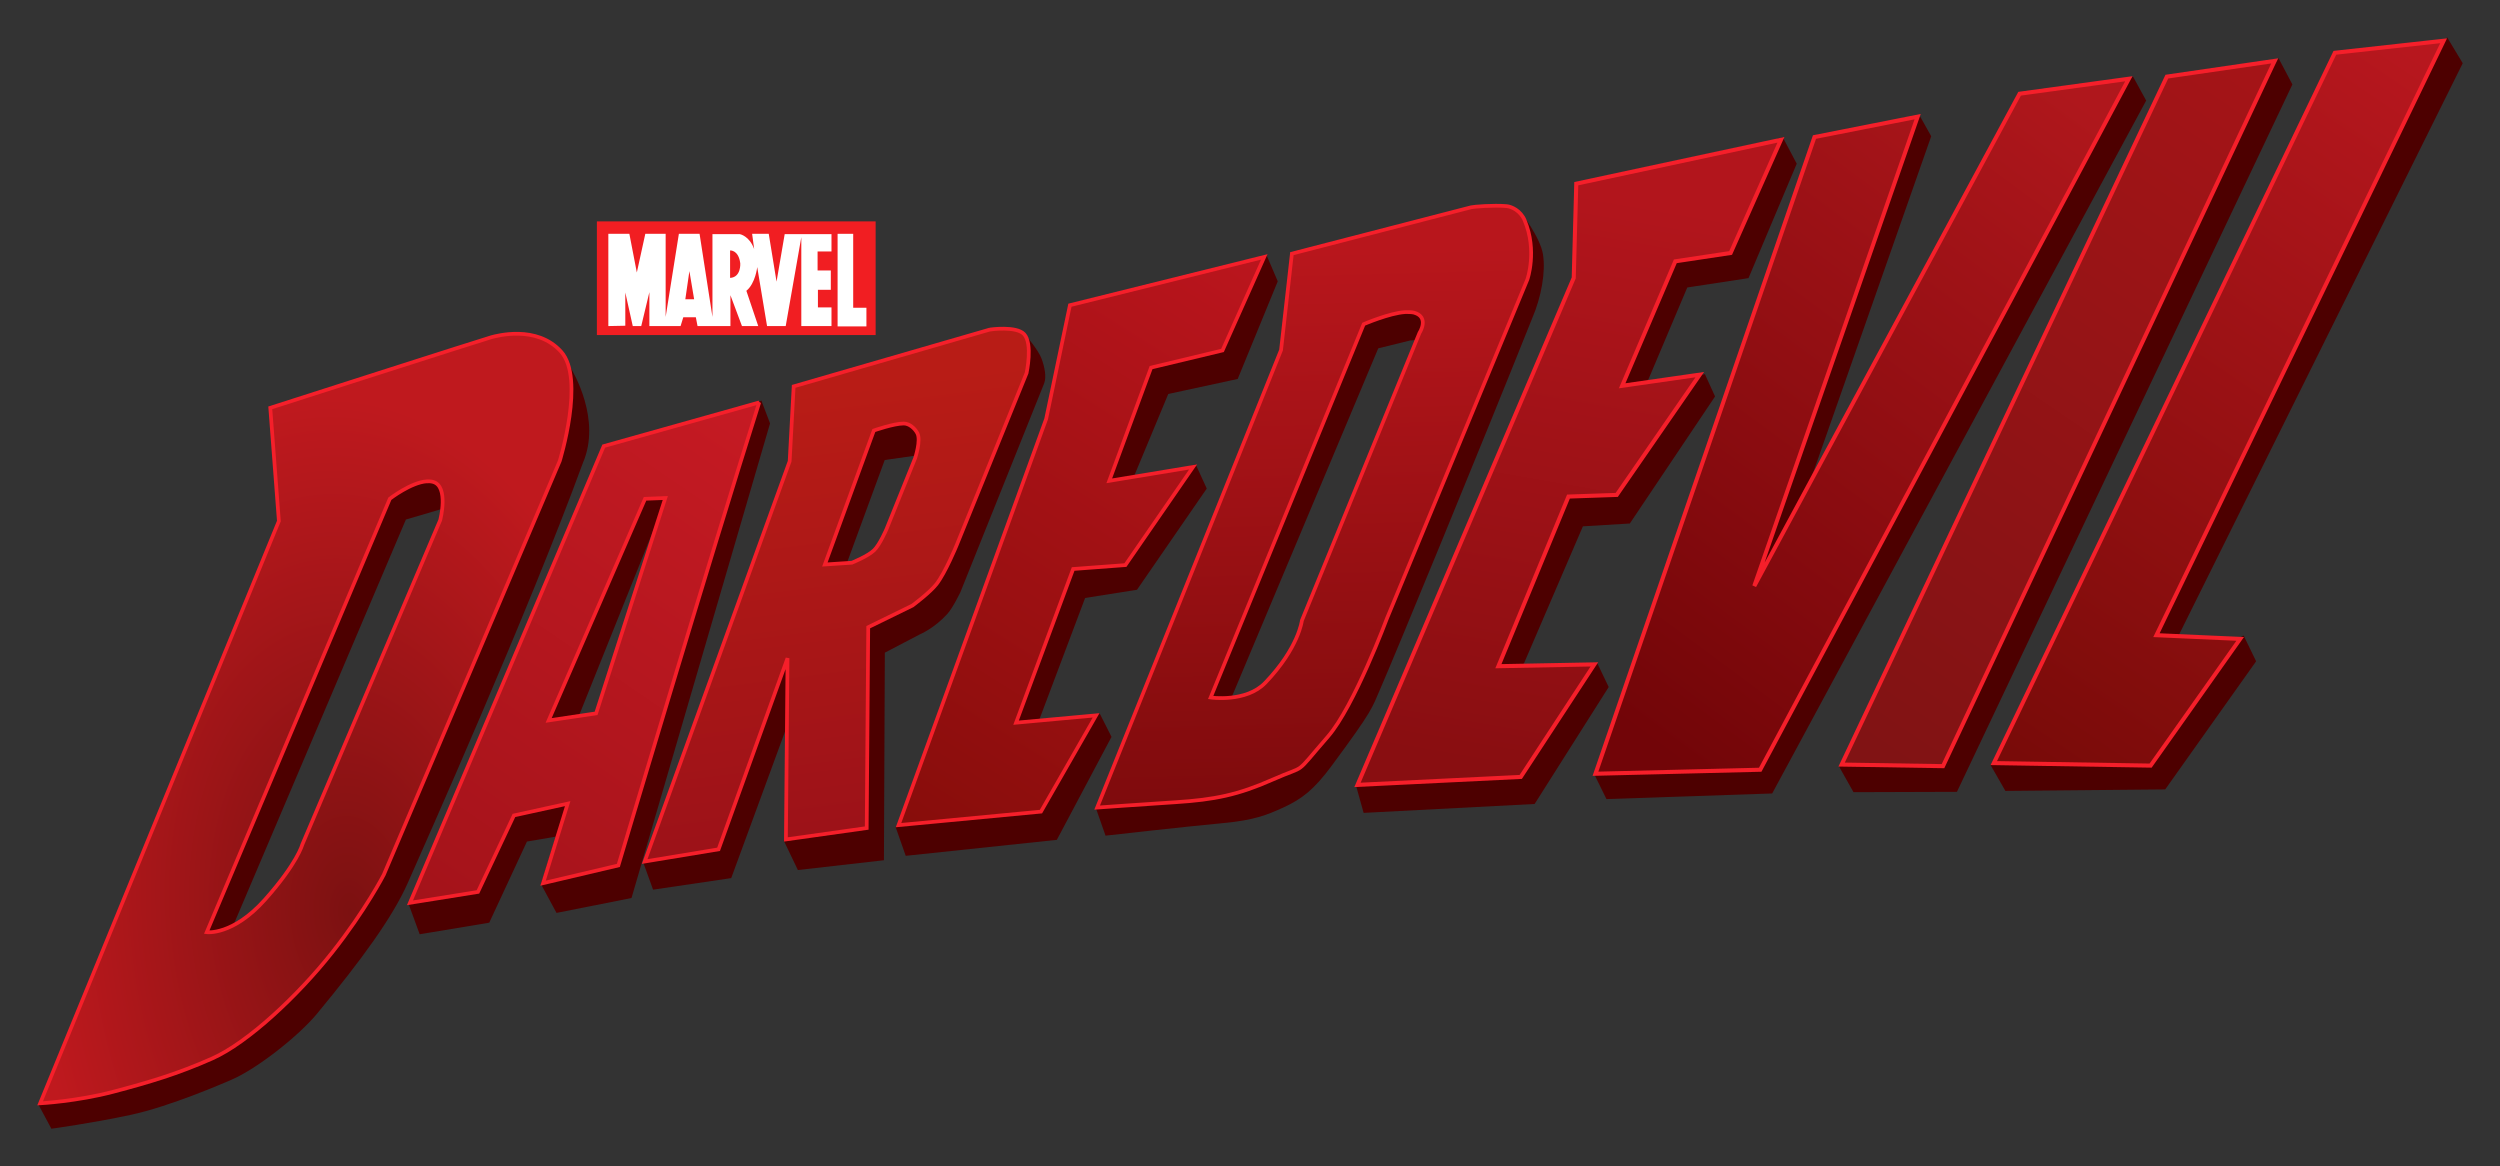<?xml version="1.0" encoding="UTF-8" standalone="no"?>
<!-- Created with Inkscape (http://www.inkscape.org/) -->
<svg xmlns:dc="http://purl.org/dc/elements/1.1/" xmlns:cc="http://creativecommons.org/ns#" xmlns:rdf="http://www.w3.org/1999/02/22-rdf-syntax-ns#" xmlns:svg="http://www.w3.org/2000/svg" xmlns="http://www.w3.org/2000/svg" xmlns:xlink="http://www.w3.org/1999/xlink" xmlns:sodipodi="http://sodipodi.sourceforge.net/DTD/sodipodi-0.dtd" xmlns:inkscape="http://www.inkscape.org/namespaces/inkscape" id="svg2" version="1.1" width="670.836" height="312.875" viewBox="0 0 670.836 312.875">
  <rect x="0" y="0" width="670.836" height="312.875" fill="#333333" stroke="none"/>
  <defs id="defs6">
    <linearGradient id="linearGradient4537">
      <stop id="stop4539" offset="0" style="stop-color:#b7171e;stop-opacity:1"/>
      <stop id="stop4541" offset="1" style="stop-color:#790b09;stop-opacity:1"/>
    </linearGradient>
    <linearGradient id="linearGradient4467">
      <stop style="stop-color:#a41417;stop-opacity:1" offset="0" id="stop4469"/>
      <stop style="stop-color:#811314;stop-opacity:1" offset="1" id="stop4471"/>
    </linearGradient>
    <linearGradient id="linearGradient4422">
      <stop id="stop4424" offset="0" style="stop-color:#af171c;stop-opacity:1"/>
      <stop id="stop4426" offset="1" style="stop-color:#720508;stop-opacity:1"/>
    </linearGradient>
    <linearGradient id="linearGradient4383">
      <stop style="stop-color:#b2151c;stop-opacity:1" offset="0" id="stop4385"/>
      <stop style="stop-color:#890e11;stop-opacity:1" offset="1" id="stop4387"/>
    </linearGradient>
    <linearGradient id="linearGradient4339">
      <stop id="stop4341" offset="0" style="stop-color:#ba151d;stop-opacity:1"/>
      <stop id="stop4343" offset="1" style="stop-color:#880d0b;stop-opacity:1"/>
    </linearGradient>
    <linearGradient id="linearGradient4270">
      <stop style="stop-color:#b81c16;stop-opacity:1" offset="0" id="stop4272"/>
      <stop style="stop-color:#9d1218;stop-opacity:1" offset="1" id="stop4274"/>
    </linearGradient>
    <linearGradient id="linearGradient4213">
      <stop id="stop4215" offset="0" style="stop-color:#c51a23;stop-opacity:1"/>
      <stop id="stop4217" offset="1" style="stop-color:#a4131a;stop-opacity:1"/>
    </linearGradient>
    <linearGradient id="linearGradient4183">
      <stop style="stop-color:#7c1111;stop-opacity:1" offset="0" id="stop4185"/>
      <stop style="stop-color:#bf191e;stop-opacity:1" offset="1" id="stop4187"/>
    </linearGradient>
    <style id="style2422" type="text/css"/>
    <clipPath id="id3">
      <path id="path2428" d="M 0,792 612,792 612,0 0,0 0,792 Z"/>
    </clipPath>
    <radialGradient xlink:href="#linearGradient4183" id="radialGradient4191" cx="349.106" cy="279.683" fx="349.106" fy="279.683" r="71.929" gradientTransform="matrix(-0.124,-1.918,1.196,-0.077,-63.283,1042.407)" gradientUnits="userSpaceOnUse"/>
    <linearGradient xlink:href="#linearGradient4307" id="linearGradient4305" x1="477.797" y1="172.266" x2="481.998" y2="332.066" gradientUnits="userSpaceOnUse"/>
    <linearGradient id="linearGradient4307">
      <stop id="stop4309" offset="0" style="stop-color:#b8161c;stop-opacity:1"/>
      <stop id="stop4311" offset="1" style="stop-color:#7a0a0b;stop-opacity:1"/>
    </linearGradient>
    <linearGradient xlink:href="#linearGradient4213" id="linearGradient4211" x1="284.156" y1="208.585" x2="195.943" y2="338.085" gradientUnits="userSpaceOnUse" gradientTransform="translate(50.5,9)"/>
    <linearGradient xlink:href="#linearGradient4270" id="linearGradient4211-0" x1="233.598" y1="215.303" x2="248.623" y2="331.368" gradientUnits="userSpaceOnUse" gradientTransform="translate(115.605,-3.846)"/>
    <linearGradient xlink:href="#linearGradient4339" id="linearGradient4211-0-5" x1="280.974" y1="202.575" x2="187.812" y2="350.813" gradientUnits="userSpaceOnUse" gradientTransform="translate(189.736,-24.923)"/>
    <linearGradient xlink:href="#linearGradient4383" id="linearGradient4211-0-5-0" x1="243.874" y1="218.08" x2="222.213" y2="353.914" gradientUnits="userSpaceOnUse" gradientTransform="matrix(1.048,0,0,1.14,307.943,-89.931)"/>
    <linearGradient xlink:href="#linearGradient4422" id="linearGradient4211-0-5-0-7" x1="307.281" y1="200.715" x2="201.977" y2="355.155" gradientUnits="userSpaceOnUse" gradientTransform="matrix(1.048,0,0,1.14,371.798,-93.918)"/>
    <linearGradient xlink:href="#linearGradient4467" id="linearGradient4211-0-5-0-7-5" x1="307.281" y1="33.194" x2="209.609" y2="189.388" gradientUnits="userSpaceOnUse" gradientTransform="matrix(1.048,0,0,1.14,414.349,89.371)"/>
    <linearGradient xlink:href="#linearGradient4537" id="linearGradient4211-0-5-0-7-5-9" x1="307.281" y1="33.194" x2="205.316" y2="198.159" gradientUnits="userSpaceOnUse" gradientTransform="matrix(1.048,0,0,1.14,459.434,82.973)"/>
  </defs>
  
  <g id="layer1" style="display:inline" transform="translate(-133.964,-106.512)">
    <path id="path4181-4" style="fill:#4d0000;fill-opacity:1;fill-rule:evenodd;stroke:none;stroke-width:1px;stroke-linecap:butt;stroke-linejoin:miter;stroke-opacity:1" d="m 249.435,230.263 c 0.608,-0.04 13.709,0.478 8.304,4.192 2.104,0.607 2.453,2.742 2.275,4.429 -0.177,1.687 -8.18,4.408 -8.18,4.408 l -8.952,2.628 -47.471,111.627 c 0,0 -4.452,-1.988 -10.432,1.893 l 48.07,-124.866 c 0,0 12.547,-2.785 16.385,-4.31 z"/>
    <path style="fill:#4d0000;fill-opacity:1;fill-rule:evenodd;stroke:none;stroke-width:1px;stroke-linecap:butt;stroke-linejoin:miter;stroke-opacity:1" d="m 195.945,396.306 c -2.03,0.863 -16.311,7.094 -26.908,9.363 -10.597,2.27 -21.287,3.717 -21.287,3.717 l -3.604,-6.723 c 0,0 12.212,-6.725 21.938,-9.296 9.726,-2.571 17.142,-2.67 25.945,-6.666 9.614,-4.364 20.276,-14.129 29.32,-25.564 9.043,-11.435 16.387,-27.32 16.387,-27.32 -2.884,-36.275 35.428,-106.087 49.205,-128.872 0.955,1.569 8.425,14.243 3.42,25.822 -14.519,39.761 -42.783,103.197 -46.965,112.643 -4.099,9.258 -12.392,20.636 -24.429,35.19 -4.744,5.736 -15.921,14.687 -23.021,17.704 z" id="path4181-7"/>
    <path style="fill:url(#radialGradient4191);fill-opacity:1;fill-rule:evenodd;stroke:#f51f2a;stroke-width:1px;stroke-linecap:butt;stroke-linejoin:miter;stroke-opacity:1" d="m 273.229,196.078 c -3.672,-0.105 -6.692,0.734 -7.363,0.902 -1.343,0.336 -59.381,18.967 -59.381,18.967 l 2.309,30.383 -64.066,156.244 c 0,0 9.899,-0.533 19.625,-3.104 9.726,-2.571 17.261,-4.806 26.539,-8.921 9.652,-4.28 23.125,-16.978 32.168,-28.413 9.043,-11.435 13.895,-20.91 13.895,-20.91 L 284.16,230.217 c 0,0 6.882,-22.157 0.336,-29.375 -3.273,-3.609 -7.596,-4.659 -11.268,-4.764 z m -24.74,39.594 c 0.608,-0.04 1.187,0.003 1.717,0.156 4.208,1.214 1.898,10.207 1.898,10.207 l -37.031,87.121 c 0,0 -1.312,4.991 -9.971,14.719 -8.659,9.728 -15.668,8.783 -15.668,8.783 l 49.139,-116.32 c 0,0 5.663,-4.388 9.916,-4.666 z" id="path4181"/>
  </g>
  <g id="layer4" style="display:inline;opacity:1" transform="translate(-133.964,-106.512)">
    <g style="display:inline" id="g4296" transform="translate(4.092,1.77)">
      <path d="m 503.369,186.778 c 0.527,-0.036 14.025,-2.42 9.338,0.912 1.824,0.545 -0.01,5.309 -0.163,6.822 -0.154,1.513 -4.245,1.581 -4.245,1.581 l -8.594,2.12 -43.184,102.75 c 0,0 -3.861,-1.784 -9.046,1.698 l 41.687,-112.016 c 0,0 10.881,-2.499 14.209,-3.866 z" style="display:inline;fill:#4d0000;fill-opacity:1;fill-rule:evenodd;stroke:none;stroke-width:1px;stroke-linecap:butt;stroke-linejoin:miter;stroke-opacity:1" id="path4181-4-4"/>
      <path id="path4181-7-4" d="m 474.217,321.433 c -4.396,2.02 -7.918,3.401 -15.998,4.16 -10.79,1.014 -31.694,3.382 -31.694,3.382 l -2.597,-7.394 c 45.754,-22.22 61.81,-34.54 113.928,-159.997 0,0 5.298,6.715 6.05,11.404 0.752,4.689 -0.428,11.46 -2.93,17.249 -15.023,37.579 -36.507,89.643 -40.627,99.116 -2.42,5.565 -1.944,5.743 -13.182,20.922 -4.744,6.408 -7.991,8.88 -12.95,11.158 z" style="display:inline;fill:#4d0000;fill-opacity:1;fill-rule:evenodd;stroke:none;stroke-width:1px;stroke-linecap:butt;stroke-linejoin:miter;stroke-opacity:1"/>
      <path id="path4181-5" d="m 534.137,160.051 c -3.661,-0.296 -8.828,0.141 -9.5,0.309 -1.343,0.336 -48.105,12.439 -48.105,12.439 l -2.914,25.872 -49.348,122.773 c 0,0 11.01,-0.796 21.049,-1.442 10.438,-0.672 16.786,-1.958 26.064,-6.072 9.652,-4.28 5.269,-0.56 14.839,-11.559 7.029,-8.078 15.831,-31.711 15.831,-31.711 l 37.674,-90.951 c 0,0 2.691,-7.659 -0.732,-15.844 -1.093,-2.613 -3.56,-3.709 -4.858,-3.814 z M 506.904,188.488 c 0.608,-0.04 1.899,0.003 2.429,0.156 4.208,1.214 1.424,5.459 1.424,5.459 l -31.543,77.151 c 0,0 -0.814,7.285 -9.82,16.692 -5.134,5.363 -14.661,3.961 -14.661,3.961 l 41.068,-100.178 c 0,0 6.85,-2.963 11.103,-3.242 z" style="display:inline;fill:url(#linearGradient4305);fill-opacity:1;fill-rule:evenodd;stroke:#f51f2a;stroke-width:1px;stroke-linecap:butt;stroke-linejoin:miter;stroke-opacity:1"/>
    </g>
  </g>
  <g id="layer3" style="display:inline" transform="translate(-133.964,-106.512)">
    <g style="display:inline" transform="matrix(0.182,0,0,-0.182,276.365,254.774)" id="g2505" clip-path="url(#id3)">
      <path style="fill:#f11e22;fill-rule:nonzero;stroke:none" id="path2507" d="m 508.58,320.644 -410.979,0 0,167.579 410.979,0 0,-167.579 z"/>
      <path style="fill:#ffffff;fill-rule:nonzero;stroke:none" id="path2509" d="m 452.5,469.888 23,0 0,-109 19.5,0 0,-27.5 -42.5,0 0,136.5 z"/>
      <path style="fill:#ffffff;fill-rule:nonzero;stroke:none" id="path2515" d="m 294,404.888 c 16.5,1 15,21.5 15,21.5 -2.5,20 -15,19 -15,19 l 0,-40.5 z m -53,-31.5 -7,41.5 -6,-41.5 13,0 z m -126.5,-39.5 0,136 31,0 11,-57 12.5,57 30,0 0,-122.5 19.5,122.5 30.5,0 19,-122.5 0,122 40.5,0 c 0,0 14,-2.5 21,-22 l -3,22.5 24.5,0 11.5,-70.5 12,70 69,0 0,-25.5 -20.5,0 0,-28 19.5,0 0,-28.5 -19,0 0,-26 20,0 0,-27.5 -44.5,0 0,131 -23,-131 -27.5,0 -14.5,87 c 0,0 -2.5,-24 -16,-35 l 17.5,-52 -24,0 -17,45.5 0,-45.5 -48.5,0 -2.5,13 -18.5,0 -4,-13 -46,0 0,50 -12,-50 -12.5,0 -11,49.5 0,-49 -25,-0.5 z"/>
    </g>
  </g>
  <g id="layer5" style="display:inline" transform="translate(-133.964,-106.512)">
    <path id="path4181-4-7" style="display:inline;fill:#4d0000;fill-opacity:1;fill-rule:evenodd;stroke:none;stroke-width:1px;stroke-linecap:butt;stroke-linejoin:miter;stroke-opacity:1" d="m 265.245,354.102 -18.668,3.1 -3.015,-8.237 61.227,-110.36 8.514,0.143 -24.178,60.289 -3.899,31.613 -9.867,1.676 z"/>
    <path style="display:inline;fill:#4d0000;fill-opacity:1;fill-rule:evenodd;stroke:none;stroke-width:1px;stroke-linecap:butt;stroke-linejoin:miter;stroke-opacity:1" d="m 283.293,351.476 -4.166,-7.721 7.203,-23.095 40.387,-99.32 11.541,-7.371 2.335,6.151 -37.176,127.362 z" id="path4181-7-5"/>
    <path style="display:inline;fill:url(#linearGradient4211);fill-opacity:1;fill-rule:evenodd;stroke:#f51f2a;stroke-width:1px;stroke-linecap:butt;stroke-linejoin:miter;stroke-opacity:1" d="m 337.687,214.5 -41.72,11.719 -51.998,122.547 18.24,-2.92 9.664,-20.525 14.418,-3.163 -6.605,21.34 20.207,-4.76 c 0,0 24.729,-82.965 37.795,-124.239 z m -43.771,83.43 18.569,-57.785 -5.431,0.215 -25.87,59.467 z" id="path4181-3"/>
  </g>
  <g id="layer6" transform="translate(-133.964,-106.512)">
    <path id="path4181-4-7-2" style="display:inline;fill:#4d0000;fill-opacity:1;fill-rule:evenodd;stroke:none;stroke-width:1px;stroke-linecap:butt;stroke-linejoin:miter;stroke-opacity:1" d="m 330.174,342.139 -20.967,3.1 -2.661,-7.353 59.106,-122.734 24.07,2.971 -8.622,10.438 -9.732,1.384 z"/>
    <path style="display:inline;fill:#4d0000;fill-opacity:1;fill-rule:evenodd;stroke:none;stroke-width:1px;stroke-linecap:butt;stroke-linejoin:miter;stroke-opacity:1" d="m 371.154,337.341 -23.093,2.632 -3.784,-7.891 25.012,-69.936 39.757,-65.853 c 0,0 3.543,4.065 4.439,6.544 0.75,2.077 1.355,4.818 0.642,6.593 l -22.433,55.929 c 0,0 -2.004,4.227 -3.558,5.929 -3.538,3.874 -7.308,5.429 -7.308,5.429 l -9.433,4.929 z" id="path4181-7-5-5"/>
    <path style="display:inline;fill:url(#linearGradient4211-0);fill-opacity:1;fill-rule:evenodd;stroke:#f51f2a;stroke-width:1px;stroke-linecap:butt;stroke-linejoin:miter;stroke-opacity:1" d="m 399.61,194.936 -52.681,15.255 -1.073,20.085 -38.904,107.412 19.831,-3.274 18.503,-51.284 -0.431,48.633 21.679,-3.055 0.408,-53.904 11.876,-5.806 c 0,0 4.671,-3.473 6.435,-5.743 2.384,-3.067 5.375,-10.339 5.375,-10.339 l 18.81,-46.313 c 0,0 1.704,-7.881 -0.671,-10.429 -2.1,-2.253 -9.157,-1.236 -9.157,-1.236 z m -37.054,62.57 c 0,0 4.34,-1.755 5.968,-3.354 1.559,-1.53 3.317,-5.652 3.317,-5.652 l 7.694,-19.081 c 0,0 1.597,-4.751 0.587,-6.664 -0.698,-1.322 -2.161,-2.598 -3.656,-2.598 -2.693,9.9e-4 -8.019,1.875 -8.019,1.875 l -13.143,35.956 z" id="path4181-3-3"/>
  </g>
  <g id="layer7" transform="translate(-133.964,-106.512)">
    <path id="path4181-4-7-2-8" style="display:inline;fill:#4d0000;fill-opacity:1;fill-rule:evenodd;stroke:none;stroke-width:1px;stroke-linecap:butt;stroke-linejoin:miter;stroke-opacity:1" d="m 377.001,336.159 -2.722,-7.741 54.752,-30.494 3.191,6.313 -14.67,27.634 z"/>
    <path id="path4181-4-7-2-8-6" style="display:inline;fill:#4d0000;fill-opacity:1;fill-rule:evenodd;stroke:none;stroke-width:1px;stroke-linecap:butt;stroke-linejoin:miter;stroke-opacity:1" d="m 454.824,231.154 2.954,6.453 -18.717,27.157 -13.921,2.203 -13.045,34.634 c -20.295,1.239 7.165,-63.054 42.729,-70.448 z"/>
    <path id="path4181-4-7-2-8-6-3" style="display:inline;fill:#4d0000;fill-opacity:1;fill-rule:evenodd;stroke:none;stroke-width:1px;stroke-linecap:butt;stroke-linejoin:miter;stroke-opacity:1" d="m 476.828,182.005 -10.748,26.196 -18.628,4.027 -9.275,22.286 c -24.884,9.371 4.387,-51.163 35.604,-59.638 z"/>
    <path style="display:inline;fill:url(#linearGradient4211-0-5);fill-opacity:1;fill-rule:evenodd;stroke:#f51f2a;stroke-width:1px;stroke-linecap:butt;stroke-linejoin:miter;stroke-opacity:1" d="m 473.211,175.45 -52.15,12.957 -6.377,30.514 -39.611,109.003 38.216,-3.627 14.79,-25.828 -21.468,1.964 15.315,-41.239 14.02,-1.047 18.163,-26.332 -22.495,3.72 11.225,-30.39 19.163,-4.594 z" id="path4181-3-3-2"/>
  </g>
  <g id="layer8" style="display:inline" transform="translate(-133.964,-106.512)">
    <path id="path4181-4-7-2-8-1" style="display:inline;fill:#4d0000;fill-opacity:1;fill-rule:evenodd;stroke:none;stroke-width:1px;stroke-linecap:butt;stroke-linejoin:miter;stroke-opacity:1" d="m 499.872,324.635 -1.978,-7.076 64.645,-33.144 3.095,6.448 -19.878,31.383 z"/>
    <path id="path4181-4-7-2-8-6-5" style="display:inline;fill:#4d0000;fill-opacity:1;fill-rule:evenodd;stroke:none;stroke-width:1px;stroke-linecap:butt;stroke-linejoin:miter;stroke-opacity:1" d="m 591.451,206.913 2.722,5.983 -22.87,34.088 -12.593,0.762 -16.175,37.614 c -26.775,14.538 15.886,-73.016 48.916,-78.447 z"/>
    <path id="path4181-4-7-2-8-6-5-7" style="display:inline;fill:#4d0000;fill-opacity:1;fill-rule:evenodd;stroke:none;stroke-width:1px;stroke-linecap:butt;stroke-linejoin:miter;stroke-opacity:1" d="m 616.089,150.44 -12.942,30.704 -16.431,2.507 -10.426,24.664 c -26.522,21.168 3.566,-57.006 36.061,-64.961 z"/>
    <path style="display:inline;fill:url(#linearGradient4211-0-5-0);fill-opacity:1;fill-rule:evenodd;stroke:#f51f2a;stroke-width:1.093px;stroke-linecap:butt;stroke-linejoin:miter;stroke-opacity:1" d="m 611.851,144.027 -54.917,11.773 -0.684,25.291 -58.023,136.031 43.81,-2.136 19.754,-30.198 -25.754,0.489 18.804,-45.519 12.947,-0.444 22.29,-32.273 -20.831,2.992 14.266,-33.399 14.838,-2.238 z" id="path4181-3-3-2-2"/>
  </g>
  <g id="layer9" transform="translate(-133.964,-106.512)">
    <path id="path4181-4-7-2-8-1-9" style="display:inline;fill:#4d0000;fill-opacity:1;fill-rule:evenodd;stroke:none;stroke-width:1px;stroke-linecap:butt;stroke-linejoin:miter;stroke-opacity:1" d="m 565.031,320.932 -3.392,-6.899 144.63,-187.081 3.586,6.549 -100.354,185.926 z"/>
    <path id="path4181-4-7-2-8-6-3-2-4" style="display:inline;fill:#4d0000;fill-opacity:1;fill-rule:evenodd;stroke:none;stroke-width:1px;stroke-linecap:butt;stroke-linejoin:miter;stroke-opacity:1" d="m 652.176,143.068 -43.376,123.61 c -12.497,3.5 13.122,-122.958 40.346,-129.006 z"/>
    <path style="display:inline;fill:url(#linearGradient4211-0-5-0-7);fill-opacity:1;fill-rule:evenodd;stroke:#f51f2a;stroke-width:1.093px;stroke-linecap:butt;stroke-linejoin:miter;stroke-opacity:1" d="m 648.538,137.812 -27.684,5.471 -58.773,170.851 44.207,-1.075 98.92,-185.415 -29.316,4.02 -71.196,132.106 z" id="path4181-3-3-2-2-5"/>
  </g>
  <g id="layer10" style="display:inline" transform="translate(-133.964,-106.512)">
    <path id="path4181-4-7-2-8-1-9-1" style="display:inline;fill:#4d0000;fill-opacity:1;fill-rule:evenodd;stroke:none;stroke-width:1px;stroke-linecap:butt;stroke-linejoin:miter;stroke-opacity:1" d="m 631.318,319.078 -3.871,-6.878 117.926,-190.067 3.722,7.038 -90.017,189.816 z"/>
    <path style="display:inline;fill:url(#linearGradient4211-0-5-0-7-5);fill-opacity:1;fill-rule:evenodd;stroke:#f51f2a;stroke-width:1.093px;stroke-linecap:butt;stroke-linejoin:miter;stroke-opacity:1" d="m 744.339,122.851 -28.934,4.221 -87.273,184.601 27.207,0.425 z" id="path4181-3-3-2-2-5-8"/>
  </g>
  <g id="layer11" style="display:inline" transform="translate(-133.964,-106.512)">
    <path id="path4181-4-7-2-8-1-9-1-3" style="display:inline;fill:#4d0000;fill-opacity:1;fill-rule:evenodd;stroke:none;stroke-width:1px;stroke-linecap:butt;stroke-linejoin:miter;stroke-opacity:1" d="m 672.079,318.743 -3.996,-6.98 67.926,-34.714 3.347,6.91 -24.392,34.378 z"/>
    <path id="path4181-4-7-2-8-1-9-1-3-5" style="display:inline;fill:#4d0000;fill-opacity:1;fill-rule:evenodd;stroke:none;stroke-width:1px;stroke-linecap:butt;stroke-linejoin:miter;stroke-opacity:1" d="m 790.605,116.512 4.195,6.967 -76.491,154.065 c -32.184,6.719 52.013,-127.889 72.296,-161.032 z"/>
    <path style="display:inline;fill:url(#linearGradient4211-0-5-0-7-5-9);fill-opacity:1;fill-rule:evenodd;stroke:#f51f2a;stroke-width:1.093px;stroke-linecap:butt;stroke-linejoin:miter;stroke-opacity:1" d="m 789.674,117.453 -29.184,3.221 -91.523,190.601 42.082,0.675 24.031,-33.999 -22.469,-0.999 z" id="path4181-3-3-2-2-5-8-8"/>
  </g>
</svg>
